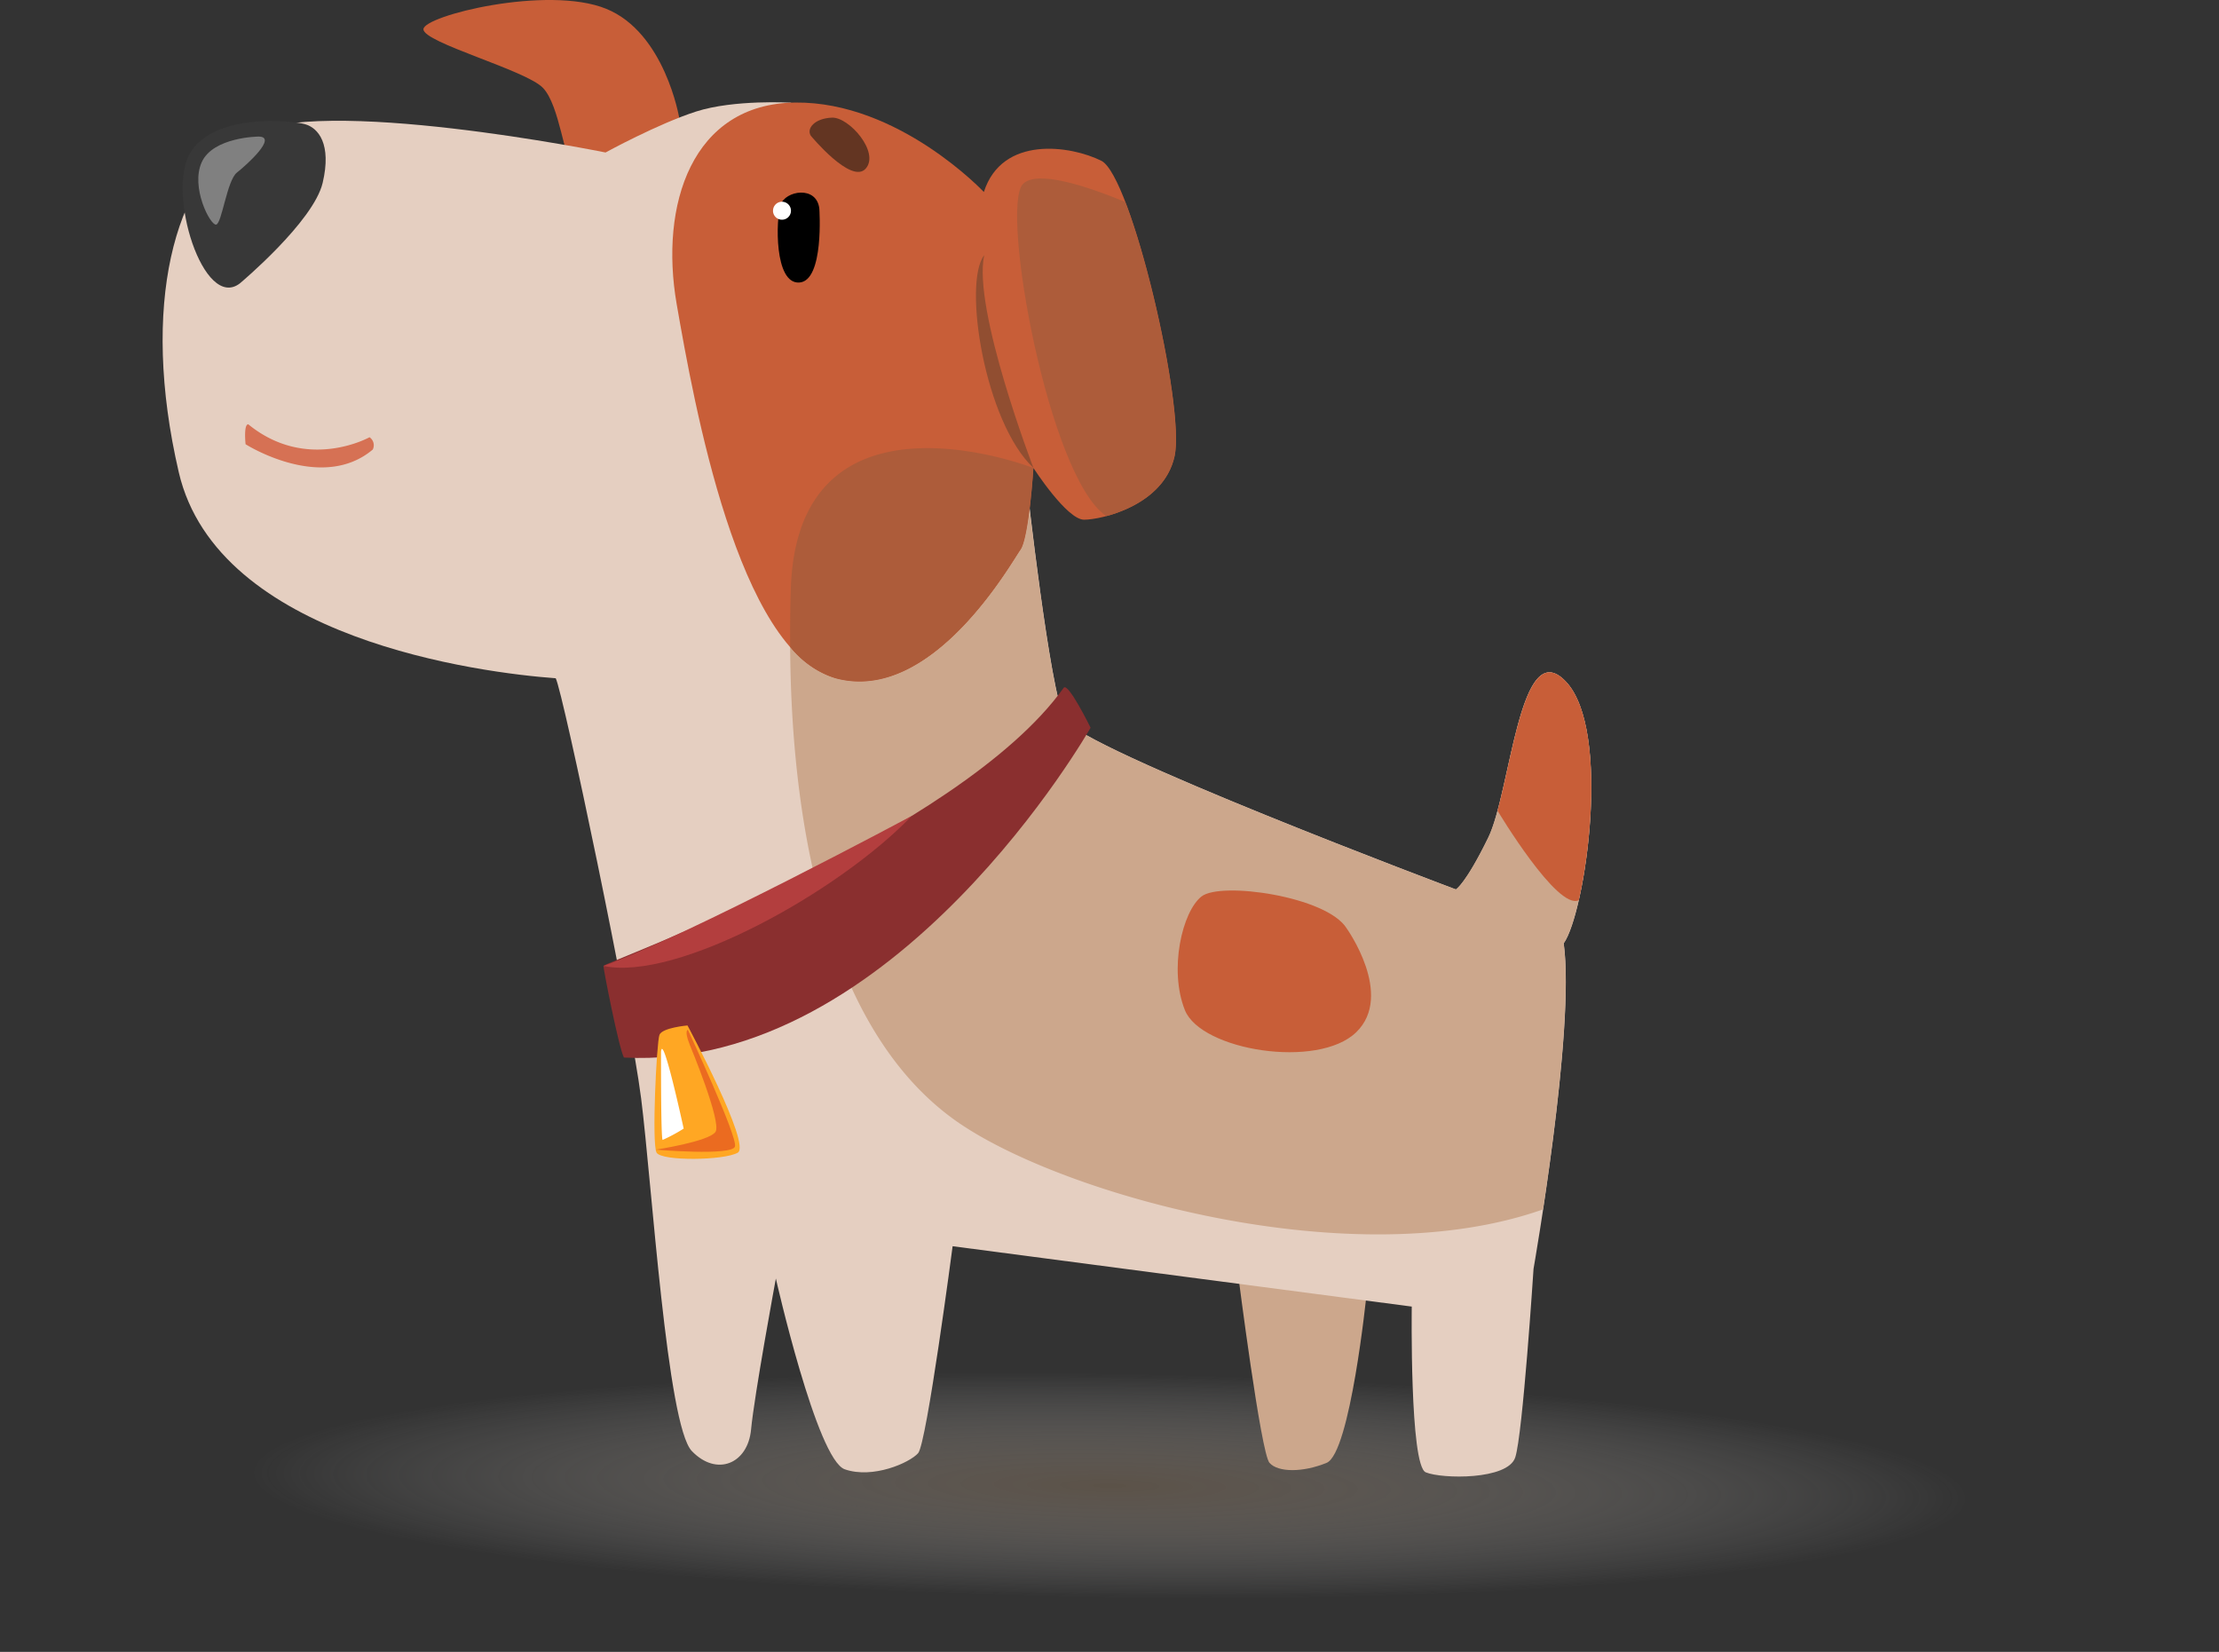 <svg xmlns="http://www.w3.org/2000/svg" xmlns:xlink="http://www.w3.org/1999/xlink" width="445.968" height="331.96" viewBox="0 0 445.968 331.96">
  <rect x="0" y="0" width="445.968" height="331.96" fill="#333333" stroke="none"/>
  <defs>
    <radialGradient id="radial-gradient" cx="0.5" cy="0.5" r="0.384" gradientUnits="objectBoundingBox">
      <stop offset="0" stop-color="#826f5c" stop-opacity="0.51"/>
      <stop offset="1" stop-color="#eaeaea" stop-opacity="0"/>
    </radialGradient>
    <clipPath id="clip-path">
      <rect id="Rectangle_406" data-name="Rectangle 406" width="308.604" height="305.652" fill="none"/>
    </clipPath>
  </defs>
  <g id="obchodni-podminky-character-3" transform="translate(-1263.318 -5531.186)">
    <ellipse id="Ellipse_93" data-name="Ellipse 93" cx="222.504" cy="29.429" rx="222.504" ry="29.429" transform="matrix(1, 0.017, -0.017, 1, 1264.346, 5796.53)" fill="url(#radial-gradient)"/>
    <g id="Group_729" data-name="Group 729" transform="translate(1296 5531.186)">
      <g id="Group_728" data-name="Group 728" clip-path="url(#clip-path)">
        <path id="Path_2382" data-name="Path 2382" d="M131.371,23.636S128.494,6.545,116.689,1.76,79.974,3.168,79.974,5.877s20.686,8.231,24.043,11.805,4.224,14.343,6.282,16.867,19.076-6.256,21.072-10.91" transform="translate(-27.555 0)" fill="#c85e38"/>
        <path id="Path_2383" data-name="Path 2383" d="M355.588,394.892s-3.25,31.841-8.014,33.791-9.748,1.949-11.481,0-6.281-37.69-6.281-37.69Z" transform="translate(-113.637 -134.716)" fill="#cca78c"/>
        <path id="Path_2384" data-name="Path 2384" d="M126.282,31.434s-11.408-.676-19.062,1.779-18.2,8.231-18.2,8.231S30.975,29.675,16.678,38.123-4.55,72.13,3.248,105.705,64.061,146.013,79.007,147.1c1.517,3.033,15,67.347,17.166,84.458s5.2,65.634,10.18,70.832,11.263,2.6,11.914-4.332,4.981-30.326,4.981-30.326,8.231,36.391,13.863,38.339,13-1.3,14.729-3.248,6.931-41.589,6.931-41.589l92.276,12.13s-.433,31.96,2.816,33.308,16.462,1.565,17.978-2.983,3.682-37.907,3.682-37.907,8.448-48.087,6.065-65.416c4.333-6.065,9.728-42.836.424-52.609s-11.037,22.066-15.585,31.382-6.5,10.4-6.5,10.4-75.6-28.375-78.629-34.224-7.58-47-7.58-47Z" transform="translate(0 -10.801)" fill="#e5cfc1"/>
        <path id="Path_2385" data-name="Path 2385" d="M218.9,49.418s-17.113-18.2-37.907-17.979-27.3,20.577-23.832,40.506S169.51,141.694,189,147.11s35.523-23.394,37.256-25.778,2.6-16.462,2.6-16.462,6.715,10.4,10.18,10.4,16.034-2.816,18.2-12.781-8.664-56.32-14.731-59.351-19.927-5.2-23.61,6.281" transform="translate(-53.846 -10.832)" fill="#c85e38"/>
        <path id="Path_2386" data-name="Path 2386" d="M196.97,62.327s1.011,14.514-4.043,14.8-4.692-12.708-3.754-15.6,7.293-3.971,7.8.794" transform="translate(-64.984 -20.349)"/>
        <path id="Path_2387" data-name="Path 2387" d="M198.6,39.674s8.158,9.893,11.048,6.643-3.322-10.4-6.787-10.253-5.127,2.166-4.26,3.61" transform="translate(-68.351 -12.425)" fill="#633522"/>
        <path id="Path_2388" data-name="Path 2388" d="M187.157,63.648a1.806,1.806,0,1,0,1.807-1.8h0a1.8,1.8,0,0,0-1.8,1.8" transform="translate(-64.485 -21.308)" fill="#fff"/>
        <path id="Path_2389" data-name="Path 2389" d="M226.632,279.615c-25.57-17.309-33.964-56.765-34.216-95.827a19.141,19.141,0,0,0,9.018,6.239c19.494,5.416,35.523-23.394,37.256-25.776.8-1.1,1.414-4.7,1.848-8.259,1.3,10.983,4.639,37.644,7.036,42.266,3.033,5.849,78.63,34.224,78.63,34.224s1.949-1.083,6.5-10.4,6.281-41.156,15.585-31.382,3.91,46.545-.423,52.61c1.629,11.847-1.8,38.065-4.139,53.47-38.05,13.449-95.832-2.782-117.09-17.172" transform="translate(-66.297 -53.747)" fill="#cca78c"/>
        <path id="Path_2390" data-name="Path 2390" d="M17.713,69.662S32.442,57.316,34.284,49.518s-.867-11.048-3.575-11.8-17.978-2.276-22.96,5.632,2.6,32.166,9.964,26.316" transform="translate(-2.118 -12.774)" fill="#383838"/>
        <path id="Path_2391" data-name="Path 2391" d="M50.3,132.685s-12.563,7.04-24.369-2.6c-.974,0-.541,4.007-.541,4.007s15.27,9.726,25.559,1.072a1.944,1.944,0,0,0-.65-2.48" transform="translate(-8.717 -44.821)" fill="#d67154"/>
        <path id="Path_2392" data-name="Path 2392" d="M409.335,233.95c3.359-12.419,5.792-34.3,13.72-25.97,7.114,7.473,5.63,30.691,2.6,43.938-4.265,2.194-16.32-17.965-16.32-17.965Z" transform="translate(-141.036 -71.024)" fill="#c85e38"/>
        <path id="Path_2393" data-name="Path 2393" d="M345.184,280.6s9.64,13.43,1.949,20.9-31.192,3.682-34.44-4.441-.542-19.82,3.357-22.852,25.127,0,29.134,6.39" transform="translate(-107.24 -94.071)" fill="#c85e38"/>
        <path id="Path_2394" data-name="Path 2394" d="M233.07,218.837s-39.207,69.1-93.792,66.282c-1.083-2.166-4.115-17.762-4.115-18.411s71.481-26.428,92.493-55.886c.865-1.27,5.415,8.014,5.415,8.014" transform="translate(-46.57 -72.598)" fill="#8a2f2f"/>
        <path id="Path_2395" data-name="Path 2395" d="M157.45,314.4s12.852,23.971,10.108,25.56-15.307,1.733-16.318,0,0-22.239.578-23.683,5.632-1.877,5.632-1.877" transform="translate(-51.961 -108.327)" fill="#ffa723"/>
        <path id="Path_2396" data-name="Path 2396" d="M260.945,120.991s-12.275-31.934-9.893-42.765c-4.332,5.513.073,33.544,9.893,42.765" transform="translate(-85.926 -26.953)" fill="#914e31"/>
        <path id="Path_2397" data-name="Path 2397" d="M293.644,110.516c-1.574,7.24-8.626,10.694-13.7,12.049-11.613-7.722-21.372-61.911-16.77-66.727,2.773-2.9,12.722.365,20.563,3.6,5.608,14.522,11.564,43.451,9.906,51.078" transform="translate(-90.275 -18.852)" fill="#ad5c3a"/>
        <path id="Path_2398" data-name="Path 2398" d="M192.551,165.551c1.176-34.743,32.738-28.933,44.431-25.574,2.668.766,4.306,1.406,4.306,1.406s-.252,4.07-.753,8.2c-.431,3.556-1.04,7.157-1.848,8.259-1.733,2.383-17.762,31.192-37.257,25.777a19.149,19.149,0,0,1-9.011-6.238c-.025-3.954,0-7.905.136-11.829" transform="translate(-66.294 -47.338)" fill="#ad5c3a"/>
        <path id="Path_2399" data-name="Path 2399" d="M197.123,250.155s-45.137,24.172-61.96,30.145c14.8,3.157,47.383-14.927,61.96-30.145" transform="translate(-46.57 -86.191)" fill="#b33e3e"/>
        <path id="Path_2400" data-name="Path 2400" d="M158.018,318.687s6.5,15.6,5.2,17.546-12.014,3.581-12.014,3.581,15.309,1.3,15.92-.619-9.458-23.466-9.458-23.466-.8.074.361,2.961" transform="translate(-52.097 -108.784)" fill="#eb6b20"/>
        <path id="Path_2401" data-name="Path 2401" d="M23.046,41.872s-9.1.071-11.408,5.126,1.733,12.781,2.888,12.565,2.166-8.882,4.188-10.47,8.231-7.22,4.332-7.22" transform="translate(-3.768 -14.427)" fill="gray"/>
        <path id="Path_2402" data-name="Path 2402" d="M152.828,322.223s-.054,17.6.324,17.653a33.762,33.762,0,0,0,4.225-2.273s-4.275-19.766-4.549-15.38" transform="translate(-52.656 -110.803)" fill="#fff"/>
      </g>
    </g>
  </g>
</svg>
